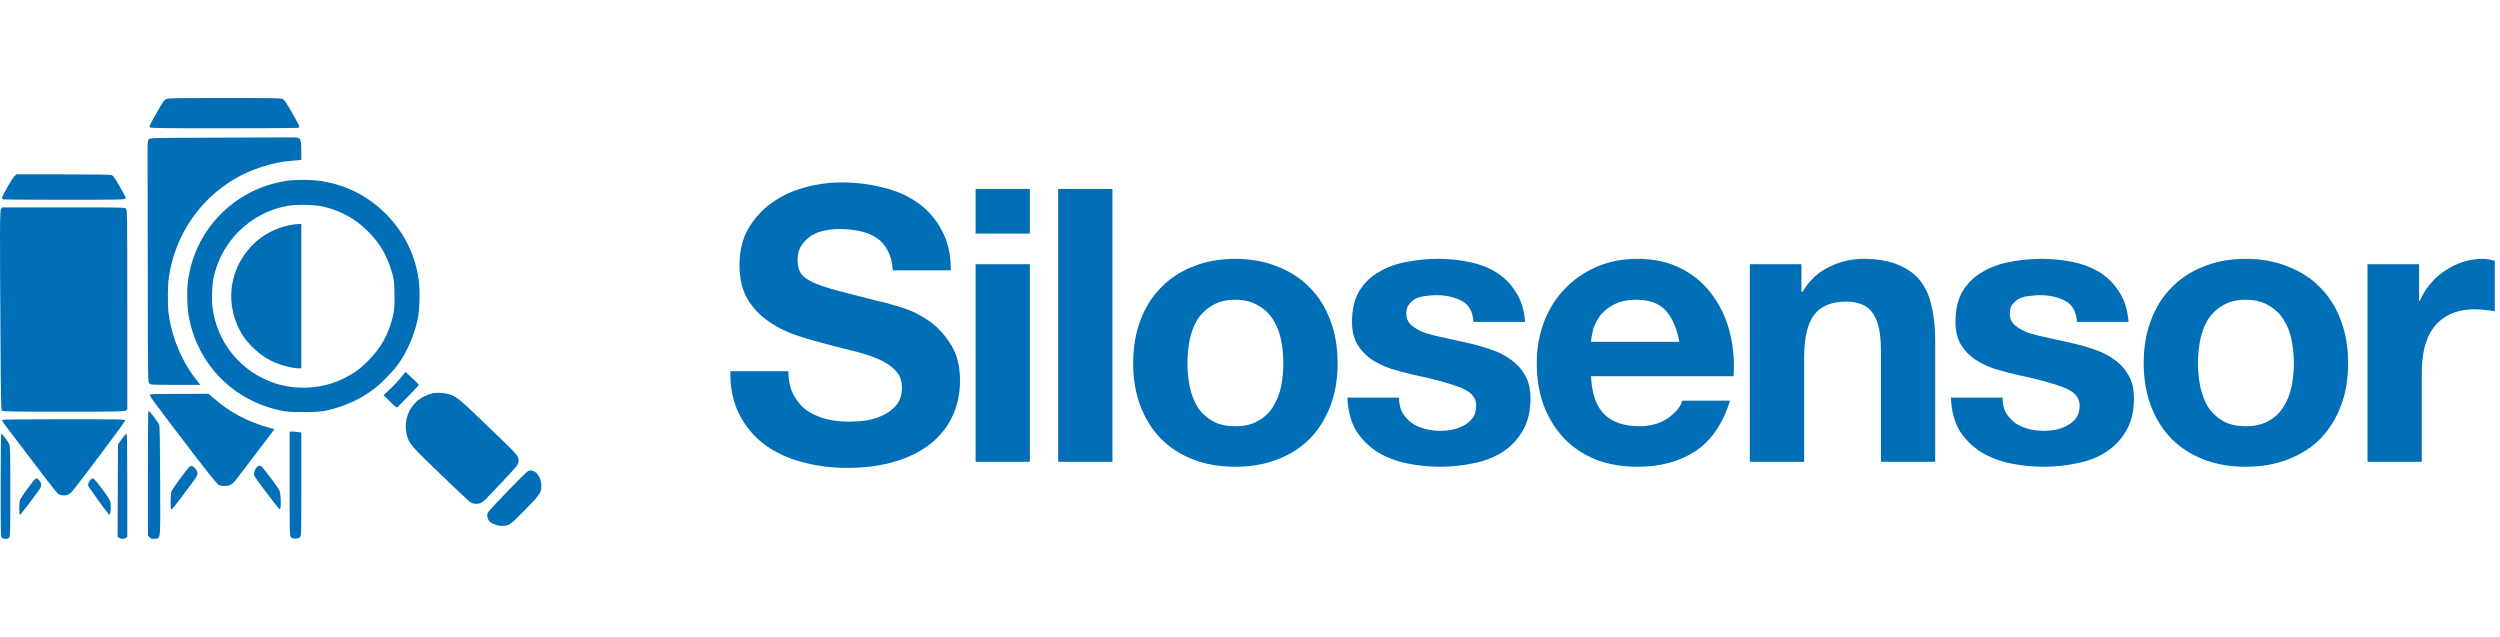 <svg width="157" height="40" viewBox="0 0 157 40" fill="none" xmlns="http://www.w3.org/2000/svg">
<path d="M10.425 6.224C10.313 6.28 10.205 6.431 9.902 6.971C9.397 7.857 9.371 7.909 9.401 7.987C9.427 8.047 9.898 8.056 14.041 8.056C16.581 8.056 18.685 8.043 18.724 8.03C18.763 8.017 18.793 7.974 18.793 7.935C18.793 7.9 18.594 7.52 18.352 7.092C18.037 6.544 17.869 6.289 17.778 6.233C17.657 6.159 17.467 6.155 14.106 6.155C10.952 6.155 10.546 6.164 10.425 6.224Z" fill="#006FB7"/>
<path d="M13.129 8.647C9.435 8.66 9.431 8.66 9.349 8.75C9.275 8.832 9.267 8.914 9.267 9.584C9.267 9.99 9.271 13.399 9.28 17.157C9.288 23.931 9.288 23.996 9.375 24.082C9.457 24.165 9.517 24.169 11.021 24.169H12.58L12.364 23.897C11.409 22.691 10.779 21.184 10.584 19.633C10.519 19.11 10.532 17.913 10.606 17.408C10.982 14.833 12.476 12.586 14.693 11.26C15.721 10.643 17.112 10.189 18.209 10.107C18.399 10.094 18.637 10.072 18.741 10.059L18.922 10.038V9.476C18.922 8.863 18.875 8.69 18.698 8.642C18.641 8.629 18.201 8.621 17.712 8.629C17.224 8.634 15.164 8.642 13.129 8.647Z" fill="#006FB7"/>
<path d="M0.908 11.066C0.765 11.2 0.13 12.302 0.13 12.419C0.13 12.462 0.16 12.509 0.199 12.522C0.238 12.535 1.953 12.548 4.014 12.548C7.103 12.548 7.772 12.54 7.841 12.488C7.915 12.432 7.915 12.419 7.755 12.133C7.319 11.339 7.133 11.049 7.021 11.002C6.938 10.963 6.161 10.95 3.975 10.95H1.037L0.908 11.066Z" fill="#006FB7"/>
<path d="M17.968 11.361C14.676 11.875 12.166 14.48 11.79 17.776C11.721 18.398 11.76 19.444 11.881 20.014C12.481 22.948 14.667 25.146 17.609 25.777C18.028 25.864 18.192 25.877 19.074 25.877C19.933 25.872 20.128 25.859 20.508 25.777C21.657 25.527 22.681 25.056 23.567 24.364C24.003 24.023 24.703 23.297 25.023 22.848C25.563 22.092 26.016 21.042 26.224 20.083C26.358 19.474 26.388 18.195 26.293 17.539C26.047 15.88 25.282 14.415 24.064 13.27C22.983 12.251 21.735 11.637 20.249 11.383C19.64 11.279 18.56 11.27 17.968 11.361ZM20.305 12.977C21.389 13.227 22.314 13.737 23.096 14.515C23.761 15.18 24.184 15.841 24.483 16.696C24.733 17.409 24.776 17.677 24.776 18.597C24.776 19.271 24.759 19.509 24.694 19.785C24.418 20.965 23.943 21.833 23.117 22.662C22.629 23.155 22.232 23.444 21.644 23.738C20.292 24.421 18.672 24.537 17.238 24.058C15.125 23.349 13.626 21.522 13.345 19.306C13.285 18.8 13.315 17.884 13.414 17.431C13.656 16.32 14.201 15.322 14.995 14.532C15.842 13.689 16.875 13.145 18.037 12.933C18.611 12.825 19.761 12.847 20.305 12.977Z" fill="#006FB7"/>
<path d="M18.512 14.09C17.16 14.267 15.997 14.992 15.259 16.129C14.3 17.598 14.274 19.442 15.19 20.98C15.561 21.602 16.317 22.302 16.978 22.635C17.497 22.898 18.343 23.132 18.771 23.132H18.922V18.596V14.059L18.784 14.064C18.706 14.068 18.585 14.081 18.512 14.09Z" fill="#006FB7"/>
<path d="M0.069 13.118C-0.013 13.234 -0.017 14.107 0.031 21.222C0.052 25.011 0.069 25.741 0.117 25.793C0.169 25.845 0.774 25.854 3.988 25.854C7.37 25.854 7.811 25.845 7.898 25.784L7.993 25.72V19.442C7.993 13.416 7.988 13.161 7.915 13.096C7.841 13.027 7.504 13.023 3.983 13.023H0.134L0.069 13.118Z" fill="#006FB7"/>
<path d="M25.187 23.704C25.031 23.894 24.72 24.226 24.495 24.438L24.085 24.818L24.482 25.207C24.703 25.423 24.897 25.596 24.919 25.596C24.962 25.596 26.275 24.239 26.301 24.17C26.305 24.153 26.12 23.963 25.887 23.747L25.463 23.358L25.187 23.704Z" fill="#006FB7"/>
<path d="M27.217 24.691C27.088 24.712 26.837 24.799 26.664 24.881C25.757 25.308 25.295 26.337 25.554 27.343C25.688 27.857 25.848 28.043 27.606 29.724C27.878 29.983 28.401 30.484 28.764 30.834C29.127 31.184 29.485 31.508 29.563 31.555C29.732 31.659 30.021 31.668 30.22 31.573C30.297 31.538 30.444 31.417 30.548 31.305C30.652 31.192 31.118 30.7 31.589 30.212C32.086 29.693 32.471 29.257 32.509 29.166C32.669 28.777 32.592 28.652 31.589 27.689C31.123 27.239 30.332 26.483 29.84 26.008C28.915 25.114 28.587 24.868 28.194 24.755C27.887 24.669 27.498 24.643 27.217 24.691Z" fill="#006FB7"/>
<path d="M9.474 24.761C9.331 24.817 9.206 24.64 12.191 28.554C12.965 29.565 13.608 30.364 13.69 30.421C13.803 30.498 13.898 30.52 14.097 30.52C14.446 30.52 14.611 30.416 14.926 29.993C15.069 29.803 15.647 29.042 16.209 28.304L17.233 26.956L17.03 26.899C15.565 26.502 14.451 25.915 13.388 24.981L13.098 24.731L11.314 24.735C10.329 24.735 9.5 24.748 9.474 24.761Z" fill="#006FB7"/>
<path d="M9.315 25.842C9.302 25.855 9.289 27.617 9.289 29.752V33.635L9.401 33.748C9.496 33.843 9.54 33.856 9.712 33.834C10.101 33.791 10.071 34.085 10.058 30.201C10.049 27.591 10.032 26.753 9.993 26.663C9.937 26.537 9.449 25.876 9.38 25.837C9.363 25.824 9.332 25.824 9.315 25.842Z" fill="#006FB7"/>
<path d="M0.152 26.372C0.117 26.433 0.065 26.363 1.249 27.919C3.677 31.116 3.595 31.012 3.781 31.073C4.048 31.163 4.295 31.107 4.481 30.917C4.761 30.623 7.863 26.489 7.863 26.411C7.863 26.333 7.738 26.329 4.023 26.329C1.504 26.329 0.169 26.342 0.152 26.372Z" fill="#006FB7"/>
<path d="M18.189 30.381C18.189 33.66 18.189 33.66 18.279 33.742C18.404 33.854 18.707 33.854 18.832 33.742C18.923 33.66 18.923 33.66 18.923 30.411V27.162L18.724 27.132C18.612 27.119 18.448 27.106 18.357 27.106H18.189V30.381Z" fill="#006FB7"/>
<path d="M0.043 30.468C0.043 33.548 0.047 33.708 0.121 33.773C0.229 33.872 0.488 33.868 0.574 33.768C0.639 33.695 0.648 33.431 0.648 30.869C0.648 28.502 0.639 28.031 0.583 27.902C0.51 27.724 0.142 27.236 0.082 27.236C0.06 27.236 0.043 28.476 0.043 30.468Z" fill="#006FB7"/>
<path d="M7.647 27.57L7.41 27.902L7.397 30.801L7.384 33.696L7.479 33.769C7.591 33.864 7.768 33.868 7.898 33.778L7.993 33.713V30.473C7.993 27.911 7.98 27.237 7.941 27.237C7.911 27.237 7.777 27.388 7.647 27.57Z" fill="#006FB7"/>
<path d="M16.249 29.258C16.051 29.327 15.891 29.699 15.977 29.889C16.055 30.066 17.498 31.967 17.563 31.98C17.666 32.006 17.653 31.029 17.545 30.8C17.437 30.567 16.474 29.297 16.383 29.262C16.344 29.249 16.284 29.245 16.249 29.258Z" fill="#006FB7"/>
<path d="M11.367 29.983C11.073 30.376 10.81 30.765 10.775 30.847C10.706 31.016 10.689 31.966 10.758 32.009C10.78 32.022 11.082 31.651 11.432 31.18C11.777 30.709 12.132 30.238 12.209 30.13C12.447 29.823 12.456 29.65 12.244 29.4C12.171 29.309 12.093 29.266 12.015 29.266C11.916 29.266 11.825 29.361 11.367 29.983Z" fill="#006FB7"/>
<path d="M33.158 29.587C33.015 29.648 30.734 32.011 30.635 32.192C30.561 32.339 30.6 32.577 30.725 32.715C30.885 32.888 31.227 33.026 31.49 33.026C31.97 33.026 32 33.004 32.937 32.058C33.875 31.108 34 30.935 34 30.542C34 29.898 33.564 29.405 33.158 29.587Z" fill="#006FB7"/>
<path d="M2.195 30.096C2.078 30.192 1.335 31.211 1.27 31.362C1.201 31.535 1.184 32.334 1.253 32.334C1.288 32.334 2.113 31.254 2.497 30.706C2.622 30.529 2.618 30.369 2.48 30.187C2.363 30.032 2.303 30.014 2.195 30.096Z" fill="#006FB7"/>
<path d="M5.694 30.117C5.595 30.23 5.53 30.372 5.53 30.472C5.53 30.554 6.787 32.299 6.865 32.325C6.956 32.355 6.99 31.746 6.913 31.465C6.852 31.253 5.967 30.07 5.85 30.052C5.802 30.044 5.733 30.074 5.694 30.117Z" fill="#006FB7"/>
<path d="M49.513 23.312H45.865C45.849 24.368 46.041 25.28 46.441 26.048C46.841 26.816 47.377 27.448 48.049 27.944C48.737 28.44 49.521 28.8 50.401 29.024C51.297 29.264 52.217 29.384 53.161 29.384C54.329 29.384 55.353 29.248 56.233 28.976C57.129 28.704 57.873 28.328 58.465 27.848C59.073 27.352 59.529 26.768 59.833 26.096C60.137 25.424 60.289 24.696 60.289 23.912C60.289 22.952 60.081 22.168 59.665 21.56C59.265 20.936 58.785 20.44 58.225 20.072C57.665 19.704 57.097 19.44 56.521 19.28C55.961 19.104 55.521 18.984 55.201 18.92C54.129 18.648 53.257 18.424 52.585 18.248C51.929 18.072 51.409 17.896 51.025 17.72C50.657 17.544 50.409 17.352 50.281 17.144C50.153 16.936 50.089 16.664 50.089 16.328C50.089 15.96 50.169 15.656 50.329 15.416C50.489 15.176 50.689 14.976 50.929 14.816C51.185 14.656 51.465 14.544 51.769 14.48C52.073 14.416 52.377 14.384 52.681 14.384C53.145 14.384 53.569 14.424 53.953 14.504C54.353 14.584 54.705 14.72 55.009 14.912C55.313 15.104 55.553 15.368 55.729 15.704C55.921 16.04 56.033 16.464 56.065 16.976H59.713C59.713 15.984 59.521 15.144 59.137 14.456C58.769 13.752 58.265 13.176 57.625 12.728C56.985 12.28 56.249 11.96 55.417 11.768C54.601 11.56 53.745 11.456 52.849 11.456C52.081 11.456 51.313 11.56 50.545 11.768C49.777 11.976 49.089 12.296 48.481 12.728C47.873 13.16 47.377 13.704 46.993 14.36C46.625 15 46.441 15.76 46.441 16.64C46.441 17.424 46.585 18.096 46.873 18.656C47.177 19.2 47.569 19.656 48.049 20.024C48.529 20.392 49.073 20.696 49.681 20.936C50.289 21.16 50.913 21.352 51.553 21.512C52.177 21.688 52.793 21.848 53.401 21.992C54.009 22.136 54.553 22.304 55.033 22.496C55.513 22.688 55.897 22.928 56.185 23.216C56.489 23.504 56.641 23.88 56.641 24.344C56.641 24.776 56.529 25.136 56.305 25.424C56.081 25.696 55.801 25.912 55.465 26.072C55.129 26.232 54.769 26.344 54.385 26.408C54.001 26.456 53.641 26.48 53.305 26.48C52.809 26.48 52.329 26.424 51.865 26.312C51.401 26.184 50.993 26 50.641 25.76C50.305 25.504 50.033 25.176 49.825 24.776C49.617 24.376 49.513 23.888 49.513 23.312ZM64.675 14.672V11.864H61.267V14.672H64.675ZM61.267 16.592V29H64.675V16.592H61.267ZM66.454 11.864V29H69.862V11.864H66.454ZM74.57 22.808C74.57 22.312 74.618 21.824 74.714 21.344C74.81 20.864 74.97 20.44 75.194 20.072C75.434 19.704 75.746 19.408 76.13 19.184C76.514 18.944 76.994 18.824 77.57 18.824C78.146 18.824 78.626 18.944 79.01 19.184C79.41 19.408 79.722 19.704 79.946 20.072C80.186 20.44 80.354 20.864 80.45 21.344C80.546 21.824 80.594 22.312 80.594 22.808C80.594 23.304 80.546 23.792 80.45 24.272C80.354 24.736 80.186 25.16 79.946 25.544C79.722 25.912 79.41 26.208 79.01 26.432C78.626 26.656 78.146 26.768 77.57 26.768C76.994 26.768 76.514 26.656 76.13 26.432C75.746 26.208 75.434 25.912 75.194 25.544C74.97 25.16 74.81 24.736 74.714 24.272C74.618 23.792 74.57 23.304 74.57 22.808ZM71.162 22.808C71.162 23.8 71.314 24.696 71.618 25.496C71.922 26.296 72.354 26.984 72.914 27.56C73.474 28.12 74.146 28.552 74.93 28.856C75.714 29.16 76.594 29.312 77.57 29.312C78.546 29.312 79.426 29.16 80.21 28.856C81.01 28.552 81.69 28.12 82.25 27.56C82.81 26.984 83.242 26.296 83.546 25.496C83.85 24.696 84.002 23.8 84.002 22.808C84.002 21.816 83.85 20.92 83.546 20.12C83.242 19.304 82.81 18.616 82.25 18.056C81.69 17.48 81.01 17.04 80.21 16.736C79.426 16.416 78.546 16.256 77.57 16.256C76.594 16.256 75.714 16.416 74.93 16.736C74.146 17.04 73.474 17.48 72.914 18.056C72.354 18.616 71.922 19.304 71.618 20.12C71.314 20.92 71.162 21.816 71.162 22.808ZM87.858 24.968H84.618C84.65 25.8 84.834 26.496 85.17 27.056C85.522 27.6 85.962 28.04 86.49 28.376C87.034 28.712 87.65 28.952 88.338 29.096C89.026 29.24 89.73 29.312 90.45 29.312C91.154 29.312 91.842 29.24 92.514 29.096C93.202 28.968 93.81 28.736 94.338 28.4C94.866 28.064 95.29 27.624 95.61 27.08C95.946 26.52 96.114 25.832 96.114 25.016C96.114 24.44 96.002 23.96 95.778 23.576C95.554 23.176 95.258 22.848 94.89 22.592C94.522 22.32 94.098 22.104 93.618 21.944C93.154 21.784 92.674 21.648 92.178 21.536C91.698 21.424 91.226 21.32 90.762 21.224C90.298 21.128 89.882 21.024 89.514 20.912C89.162 20.784 88.874 20.624 88.65 20.432C88.426 20.24 88.314 19.992 88.314 19.688C88.314 19.432 88.378 19.232 88.506 19.088C88.634 18.928 88.786 18.808 88.962 18.728C89.154 18.648 89.362 18.6 89.586 18.584C89.81 18.552 90.018 18.536 90.21 18.536C90.818 18.536 91.346 18.656 91.794 18.896C92.242 19.12 92.49 19.56 92.538 20.216H95.778C95.714 19.448 95.514 18.816 95.178 18.32C94.858 17.808 94.45 17.4 93.954 17.096C93.458 16.792 92.89 16.576 92.25 16.448C91.626 16.32 90.978 16.256 90.306 16.256C89.634 16.256 88.978 16.32 88.338 16.448C87.698 16.56 87.122 16.768 86.61 17.072C86.098 17.36 85.682 17.76 85.362 18.272C85.058 18.784 84.906 19.44 84.906 20.24C84.906 20.784 85.018 21.248 85.242 21.632C85.466 22 85.762 22.312 86.13 22.568C86.498 22.808 86.914 23.008 87.378 23.168C87.858 23.312 88.346 23.44 88.842 23.552C90.058 23.808 91.002 24.064 91.674 24.32C92.362 24.576 92.706 24.96 92.706 25.472C92.706 25.776 92.634 26.032 92.49 26.24C92.346 26.432 92.162 26.592 91.938 26.72C91.73 26.832 91.49 26.92 91.218 26.984C90.962 27.032 90.714 27.056 90.474 27.056C90.138 27.056 89.81 27.016 89.49 26.936C89.186 26.856 88.914 26.736 88.674 26.576C88.434 26.4 88.234 26.184 88.074 25.928C87.93 25.656 87.858 25.336 87.858 24.968ZM105.461 21.464H99.916C99.933 21.224 99.981 20.952 100.061 20.648C100.157 20.344 100.309 20.056 100.517 19.784C100.741 19.512 101.029 19.288 101.381 19.112C101.749 18.92 102.205 18.824 102.749 18.824C103.581 18.824 104.197 19.048 104.597 19.496C105.013 19.944 105.301 20.6 105.461 21.464ZM99.916 23.624H108.869C108.933 22.664 108.853 21.744 108.629 20.864C108.405 19.984 108.037 19.2 107.525 18.512C107.029 17.824 106.389 17.28 105.605 16.88C104.821 16.464 103.901 16.256 102.845 16.256C101.901 16.256 101.037 16.424 100.253 16.76C99.484 17.096 98.82 17.56 98.26 18.152C97.701 18.728 97.269 19.416 96.965 20.216C96.66 21.016 96.508 21.88 96.508 22.808C96.508 23.768 96.653 24.648 96.941 25.448C97.245 26.248 97.668 26.936 98.213 27.512C98.757 28.088 99.421 28.536 100.205 28.856C100.989 29.16 101.869 29.312 102.845 29.312C104.253 29.312 105.453 28.992 106.445 28.352C107.437 27.712 108.173 26.648 108.653 25.16H105.653C105.541 25.544 105.237 25.912 104.741 26.264C104.245 26.6 103.653 26.768 102.965 26.768C102.005 26.768 101.269 26.52 100.757 26.024C100.245 25.528 99.965 24.728 99.916 23.624ZM109.89 16.592V29H113.298V22.496C113.298 21.232 113.506 20.328 113.922 19.784C114.338 19.224 115.01 18.944 115.938 18.944C116.754 18.944 117.322 19.2 117.642 19.712C117.962 20.208 118.122 20.968 118.122 21.992V29H121.53V21.368C121.53 20.6 121.458 19.904 121.314 19.28C121.186 18.64 120.954 18.104 120.618 17.672C120.282 17.224 119.818 16.88 119.226 16.64C118.65 16.384 117.906 16.256 116.994 16.256C116.274 16.256 115.57 16.424 114.882 16.76C114.194 17.08 113.634 17.6 113.202 18.32H113.13V16.592H109.89ZM125.756 24.968H122.516C122.548 25.8 122.732 26.496 123.068 27.056C123.42 27.6 123.86 28.04 124.388 28.376C124.932 28.712 125.548 28.952 126.236 29.096C126.924 29.24 127.628 29.312 128.348 29.312C129.052 29.312 129.74 29.24 130.412 29.096C131.1 28.968 131.708 28.736 132.236 28.4C132.764 28.064 133.188 27.624 133.508 27.08C133.844 26.52 134.012 25.832 134.012 25.016C134.012 24.44 133.9 23.96 133.676 23.576C133.452 23.176 133.156 22.848 132.788 22.592C132.42 22.32 131.996 22.104 131.516 21.944C131.052 21.784 130.572 21.648 130.076 21.536C129.596 21.424 129.124 21.32 128.66 21.224C128.196 21.128 127.78 21.024 127.412 20.912C127.06 20.784 126.772 20.624 126.548 20.432C126.324 20.24 126.212 19.992 126.212 19.688C126.212 19.432 126.276 19.232 126.404 19.088C126.532 18.928 126.684 18.808 126.86 18.728C127.052 18.648 127.26 18.6 127.484 18.584C127.708 18.552 127.916 18.536 128.108 18.536C128.716 18.536 129.244 18.656 129.692 18.896C130.14 19.12 130.388 19.56 130.436 20.216H133.676C133.612 19.448 133.412 18.816 133.076 18.32C132.756 17.808 132.348 17.4 131.852 17.096C131.356 16.792 130.788 16.576 130.148 16.448C129.524 16.32 128.876 16.256 128.204 16.256C127.532 16.256 126.876 16.32 126.236 16.448C125.596 16.56 125.02 16.768 124.508 17.072C123.996 17.36 123.58 17.76 123.26 18.272C122.956 18.784 122.804 19.44 122.804 20.24C122.804 20.784 122.916 21.248 123.14 21.632C123.364 22 123.66 22.312 124.028 22.568C124.396 22.808 124.812 23.008 125.276 23.168C125.756 23.312 126.244 23.44 126.74 23.552C127.956 23.808 128.9 24.064 129.572 24.32C130.26 24.576 130.604 24.96 130.604 25.472C130.604 25.776 130.532 26.032 130.388 26.24C130.244 26.432 130.06 26.592 129.836 26.72C129.628 26.832 129.388 26.92 129.116 26.984C128.86 27.032 128.612 27.056 128.372 27.056C128.036 27.056 127.708 27.016 127.388 26.936C127.084 26.856 126.812 26.736 126.572 26.576C126.332 26.4 126.132 26.184 125.972 25.928C125.828 25.656 125.756 25.336 125.756 24.968ZM138.031 22.808C138.031 22.312 138.079 21.824 138.175 21.344C138.271 20.864 138.431 20.44 138.655 20.072C138.895 19.704 139.207 19.408 139.591 19.184C139.975 18.944 140.455 18.824 141.031 18.824C141.607 18.824 142.087 18.944 142.471 19.184C142.871 19.408 143.183 19.704 143.407 20.072C143.647 20.44 143.815 20.864 143.911 21.344C144.007 21.824 144.055 22.312 144.055 22.808C144.055 23.304 144.007 23.792 143.911 24.272C143.815 24.736 143.647 25.16 143.407 25.544C143.183 25.912 142.871 26.208 142.471 26.432C142.087 26.656 141.607 26.768 141.031 26.768C140.455 26.768 139.975 26.656 139.591 26.432C139.207 26.208 138.895 25.912 138.655 25.544C138.431 25.16 138.271 24.736 138.175 24.272C138.079 23.792 138.031 23.304 138.031 22.808ZM134.623 22.808C134.623 23.8 134.775 24.696 135.079 25.496C135.383 26.296 135.815 26.984 136.375 27.56C136.935 28.12 137.607 28.552 138.391 28.856C139.175 29.16 140.055 29.312 141.031 29.312C142.007 29.312 142.887 29.16 143.671 28.856C144.471 28.552 145.151 28.12 145.711 27.56C146.271 26.984 146.703 26.296 147.007 25.496C147.311 24.696 147.463 23.8 147.463 22.808C147.463 21.816 147.311 20.92 147.007 20.12C146.703 19.304 146.271 18.616 145.711 18.056C145.151 17.48 144.471 17.04 143.671 16.736C142.887 16.416 142.007 16.256 141.031 16.256C140.055 16.256 139.175 16.416 138.391 16.736C137.607 17.04 136.935 17.48 136.375 18.056C135.815 18.616 135.383 19.304 135.079 20.12C134.775 20.92 134.623 21.816 134.623 22.808ZM148.679 16.592V29H152.087V23.408C152.087 22.848 152.143 22.328 152.255 21.848C152.367 21.368 152.551 20.952 152.807 20.6C153.079 20.232 153.431 19.944 153.863 19.736C154.295 19.528 154.823 19.424 155.447 19.424C155.655 19.424 155.871 19.44 156.095 19.472C156.319 19.488 156.511 19.512 156.671 19.544V16.376C156.399 16.296 156.151 16.256 155.927 16.256C155.495 16.256 155.079 16.32 154.679 16.448C154.279 16.576 153.903 16.76 153.551 17C153.199 17.224 152.887 17.504 152.615 17.84C152.343 18.16 152.127 18.512 151.967 18.896H151.919V16.592H148.679Z" fill="#006FB7"/>
</svg>
